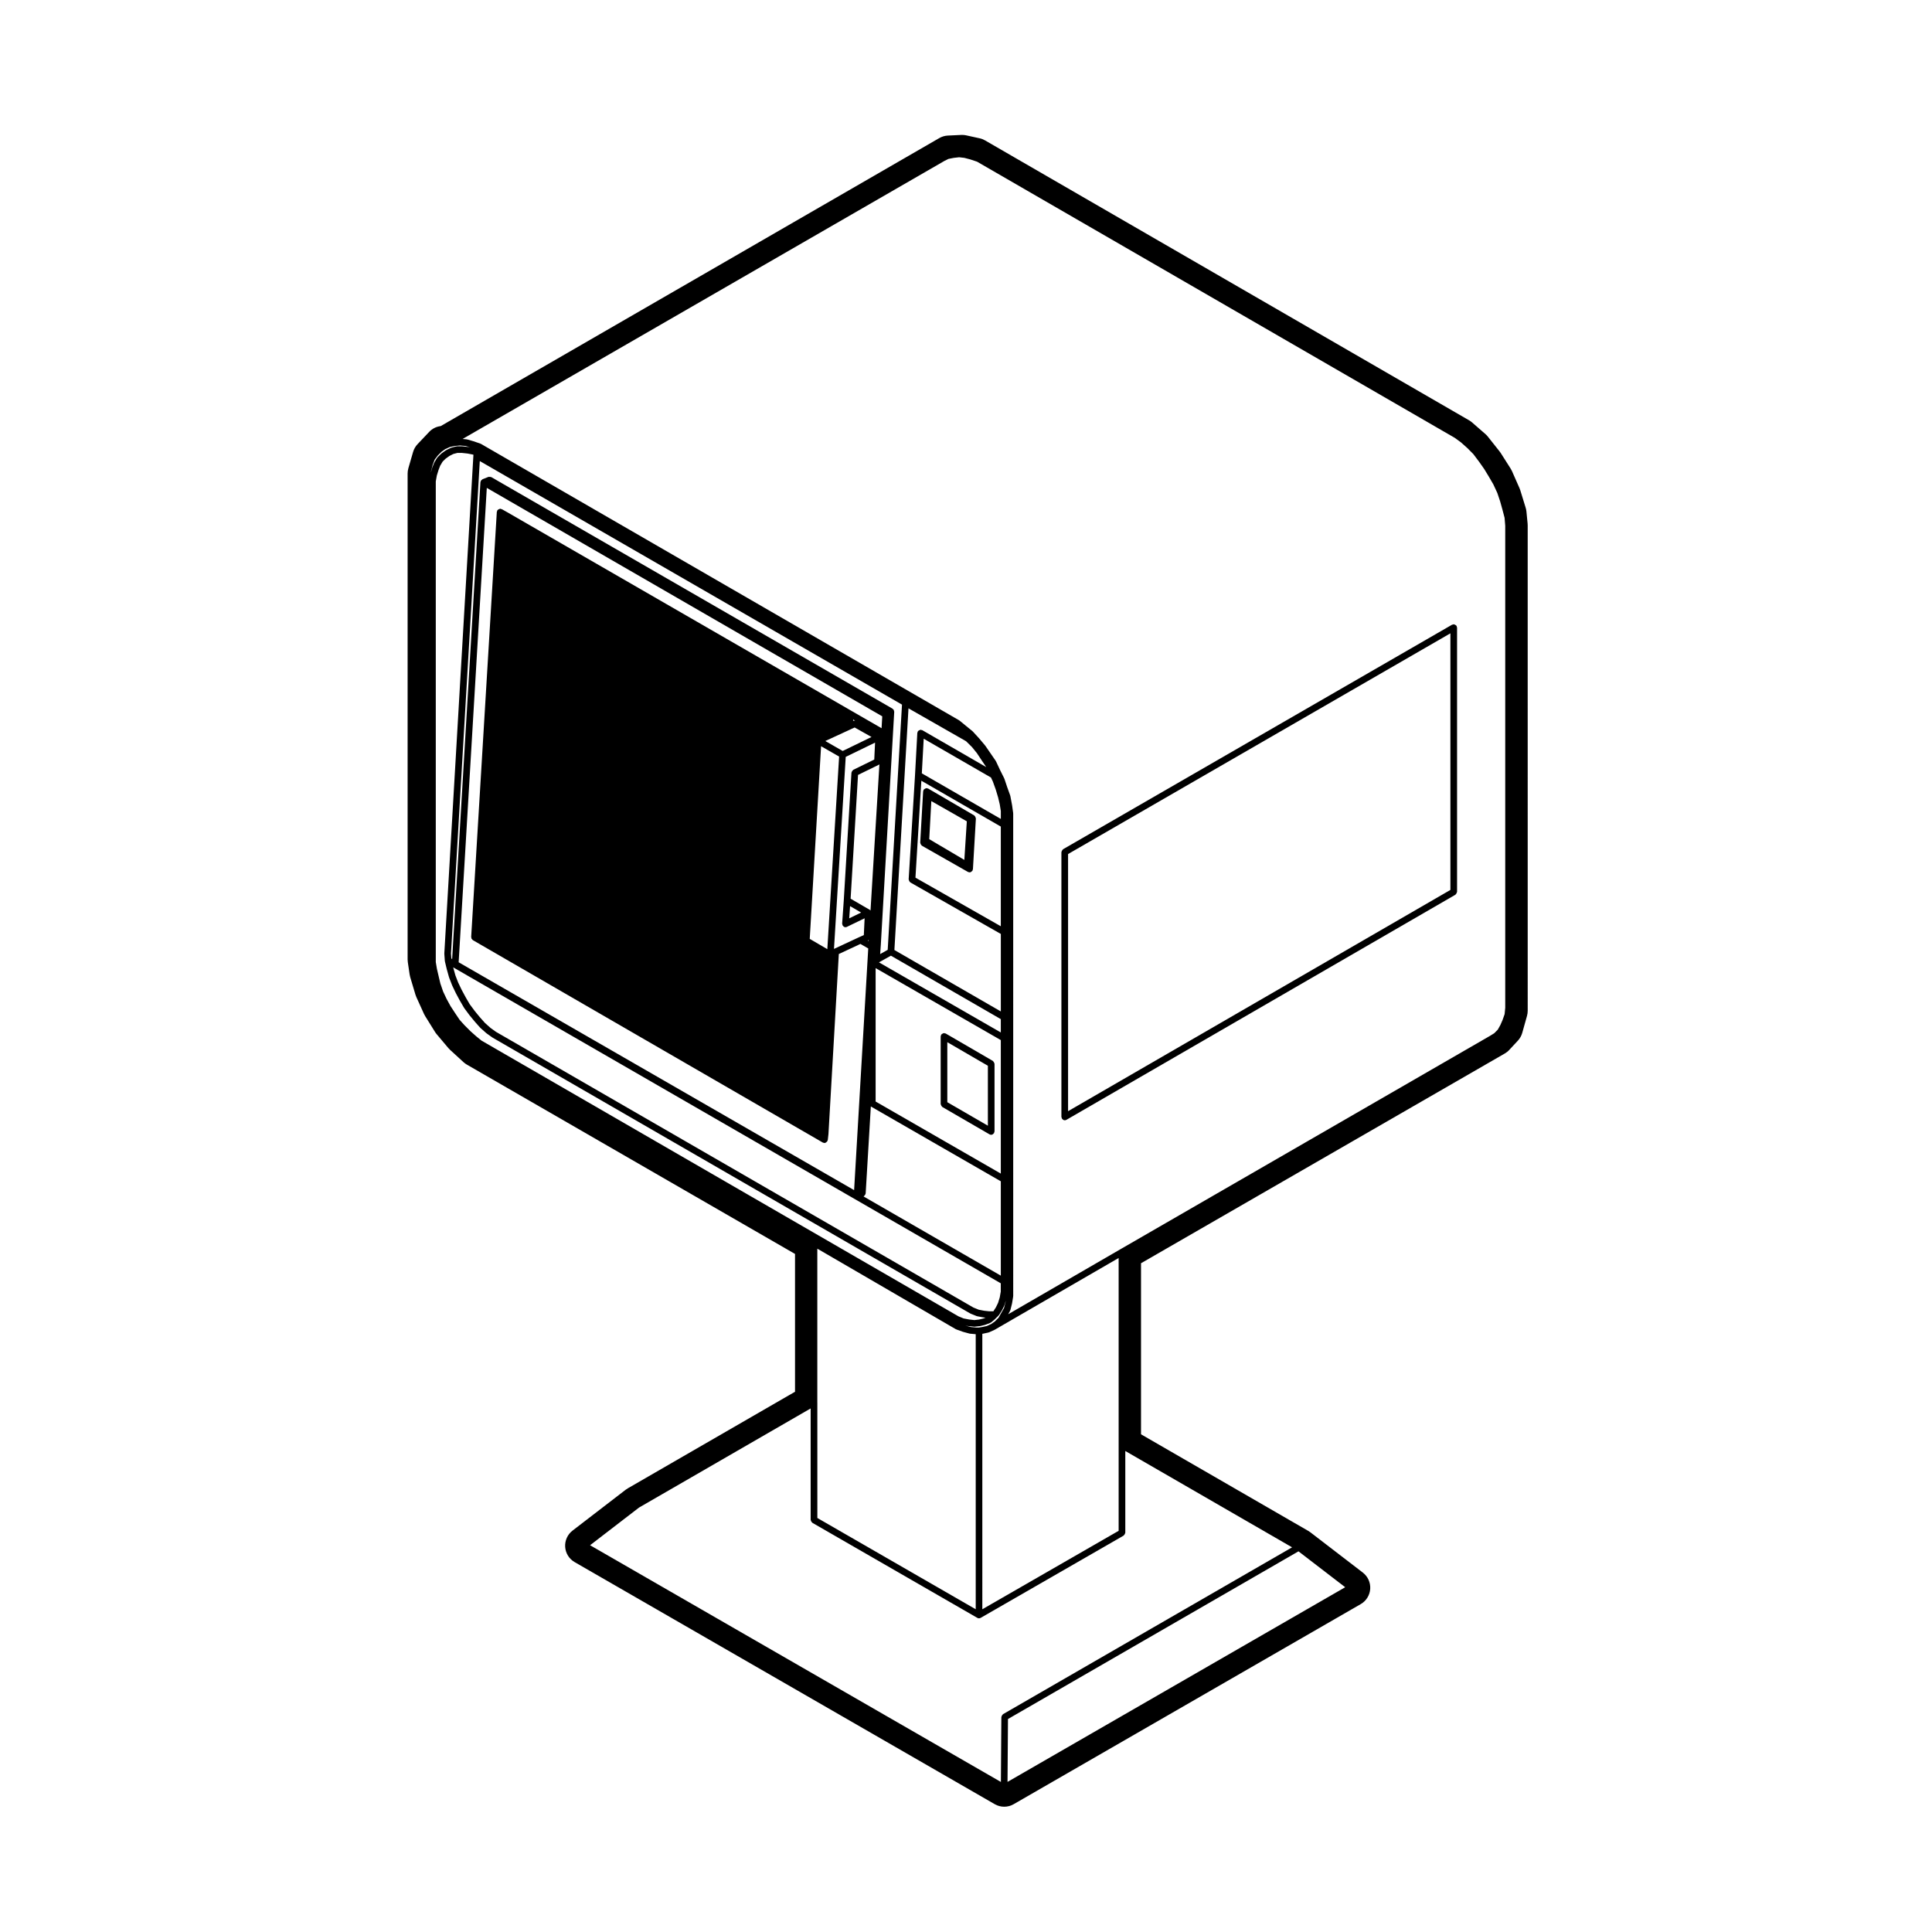 <?xml version="1.0" encoding="UTF-8"?>
<!-- Uploaded to: SVG Repo, www.svgrepo.com, Generator: SVG Repo Mixer Tools -->
<svg fill="#000000" width="800px" height="800px" version="1.1" viewBox="144 144 512 512" xmlns="http://www.w3.org/2000/svg">
 <g>
  <path d="m402.62 360.91c0-0.051-0.039-0.086-0.051-0.133-0.012-0.117-0.051-0.203-0.105-0.309-0.055-0.105-0.105-0.188-0.195-0.262-0.039-0.031-0.047-0.09-0.09-0.109l-12.211-7.125c-0.066-0.035-0.137-0.012-0.203-0.023-0.074-0.023-0.117-0.09-0.191-0.098-0.039 0.012-0.082 0.039-0.117 0.051-0.16 0.016-0.281 0.086-0.414 0.176-0.039 0.023-0.07 0.051-0.105 0.082-0.055 0.055-0.137 0.066-0.176 0.133-0.047 0.074-0.016 0.16-0.035 0.242-0.02 0.059-0.082 0.09-0.086 0.152l-0.777 13.617c-0.004 0.055 0.039 0.086 0.051 0.137 0.012 0.117 0.051 0.203 0.105 0.312 0.055 0.102 0.105 0.176 0.195 0.25 0.039 0.035 0.039 0.098 0.09 0.117l12.207 6.949c0.105 0.059 0.223 0.074 0.328 0.086 0.023 0.004 0.035 0.031 0.059 0.031h0.051c0.293 0 0.516-0.168 0.676-0.387 0.023-0.031 0.074-0.02 0.098-0.055 0.039-0.066 0.004-0.133 0.023-0.203 0.023-0.07 0.086-0.109 0.09-0.188zm-11.812-4.613 9.41 5.359-0.656 10.227-9.301-5.496z"/>
  <path d="m530.02 309.87c-0.023-0.039-0.07-0.039-0.098-0.074-0.074-0.09-0.156-0.137-0.258-0.191-0.105-0.059-0.188-0.109-0.309-0.125-0.039-0.004-0.066-0.047-0.105-0.047-0.086 0-0.137 0.066-0.211 0.09-0.082 0.02-0.156-0.012-0.23 0.031l-103.09 59.504c-0.039 0.02-0.039 0.07-0.074 0.098-0.09 0.07-0.133 0.156-0.191 0.258-0.066 0.105-0.109 0.188-0.125 0.309-0.004 0.039-0.047 0.066-0.047 0.105v70.176c0 0.086 0.066 0.133 0.09 0.211 0.02 0.082-0.016 0.156 0.031 0.23 0.02 0.031 0.066 0.02 0.086 0.051 0.16 0.223 0.383 0.387 0.68 0.387 0.152 0 0.309-0.039 0.441-0.117l103.09-59.656c0.035-0.02 0.039-0.07 0.074-0.098 0.09-0.074 0.133-0.156 0.191-0.258 0.059-0.105 0.109-0.188 0.125-0.309 0.004-0.039 0.047-0.066 0.047-0.105v-70.031c0-0.086-0.07-0.133-0.09-0.211-0.02-0.074 0.016-0.152-0.027-0.227zm-102.97 60.461 101.32-58.492v68l-101.32 58.637z"/>
  <path d="m407.56 425.93c0-0.039-0.039-0.066-0.047-0.105-0.016-0.121-0.066-0.207-0.125-0.312s-0.105-0.188-0.191-0.258c-0.035-0.023-0.035-0.074-0.074-0.098l-12.508-7.269c-0.074-0.039-0.152-0.012-0.23-0.031-0.074-0.02-0.125-0.09-0.211-0.09-0.047 0-0.07 0.039-0.109 0.047-0.109 0.016-0.195 0.07-0.297 0.121-0.105 0.059-0.188 0.105-0.262 0.195-0.023 0.035-0.074 0.035-0.098 0.074-0.047 0.074-0.012 0.156-0.031 0.238-0.023 0.074-0.09 0.121-0.09 0.207v17.945c0 0.047 0.039 0.07 0.047 0.105 0.016 0.117 0.066 0.203 0.125 0.309 0.055 0.102 0.105 0.18 0.191 0.258 0.035 0.023 0.039 0.074 0.074 0.098l12.508 7.25c0.137 0.082 0.293 0.117 0.441 0.117 0.297 0 0.52-0.168 0.68-0.387 0.02-0.031 0.066-0.02 0.086-0.051 0.047-0.074 0.012-0.152 0.031-0.23 0.023-0.082 0.09-0.125 0.09-0.211zm-12.512-5.738 10.75 6.246v15.887l-10.75-6.231z"/>
  <path d="m548.52 279.55c-0.035-0.344-0.105-0.684-0.207-1.012l-1.426-4.629c-0.055-0.188-0.121-0.367-0.207-0.551l-1.988-4.508c-0.105-0.23-0.227-0.453-0.359-0.672l-2.641-4.152c-0.098-0.145-0.195-0.293-0.309-0.422l-3.074-3.879c-0.191-0.242-0.402-0.469-0.637-0.672l-3.547-3.094c-0.246-0.211-0.508-0.402-0.785-0.562l-128.29-74.188c-0.453-0.262-0.941-0.453-1.445-0.559l-3.547-0.777c-0.352-0.082-0.715-0.117-1.078-0.117-0.082 0-0.16 0-0.242 0.004l-3.551 0.168c-0.801 0.039-1.582 0.273-2.277 0.672l-132.12 76.32-0.109 0.016c-1.129 0.156-2.172 0.695-2.953 1.527l-3.078 3.25c-0.551 0.586-0.953 1.289-1.18 2.062l-1.254 4.328c-0.125 0.453-0.195 0.926-0.195 1.402v128.76c0 0.246 0.02 0.492 0.055 0.734l0.48 3.25c0.035 0.242 0.09 0.48 0.156 0.715l1.387 4.637c0.066 0.215 0.141 0.43 0.238 0.637l2.031 4.481c0.098 0.203 0.195 0.395 0.312 0.574l2.602 4.18c0.125 0.207 0.273 0.402 0.43 0.59l3.117 3.699c0.137 0.168 0.293 0.324 0.453 0.469l3.547 3.25c0.273 0.25 0.562 0.469 0.883 0.648l86.977 50.18v36.52l-44.332 25.605c-0.191 0.109-0.379 0.238-0.551 0.367l-14.07 10.82c-1.336 1.027-2.07 2.648-1.961 4.328 0.109 1.676 1.055 3.188 2.516 4.031l111.32 64.145c0.777 0.449 1.641 0.676 2.516 0.676 0.871 0 1.738-0.227 2.516-0.676l91.961-53.016c1.461-0.84 2.402-2.352 2.516-4.035 0.105-1.676-0.625-3.301-1.961-4.324l-13.895-10.672c-0.176-0.133-0.359-0.258-0.551-0.367l-44.332-25.605v-45.332l96.414-55.59c0.434-0.25 0.832-0.562 1.168-0.938l2.297-2.469c0.539-0.59 0.941-1.293 1.152-2.066l1.258-4.484c0.121-0.441 0.188-0.902 0.188-1.367l-0.004-128.6c0-0.156-0.012-0.312-0.02-0.473zm-9.664 138.97-97.98 56.566-29.703 17.207 0.484-0.855c0.02-0.031 0-0.07 0.012-0.105 0.02-0.047 0.066-0.066 0.082-0.109l0.434-1.715c0.004-0.016-0.012-0.023-0.004-0.039 0.004-0.016 0.016-0.02 0.02-0.035l0.301-1.84c0.004-0.031-0.02-0.051-0.02-0.074 0-0.031 0.031-0.047 0.031-0.07l-0.004-127.83c0-0.02-0.02-0.035-0.02-0.055-0.004-0.023 0.02-0.047 0.016-0.07l-0.301-2.168c0-0.012-0.012-0.016-0.016-0.023 0-0.004 0.004-0.012 0.004-0.016l-0.434-2.316c-0.004-0.023-0.035-0.035-0.039-0.059-0.004-0.023 0.016-0.051 0.004-0.082l-0.781-2.168-0.004-0.004-0.766-2.293c-0.004-0.023-0.035-0.031-0.047-0.051-0.012-0.023 0.004-0.047-0.004-0.066l-1.074-2.144-1.082-2.312c-0.012-0.023-0.039-0.023-0.055-0.051-0.012-0.023 0-0.055-0.016-0.082l-1.387-2.016-0.004-0.004-1.375-2c-0.012-0.016-0.031-0.016-0.039-0.023-0.012-0.016-0.004-0.035-0.016-0.047l-1.562-1.859c-0.004-0.004-0.016-0.004-0.016-0.012-0.012-0.004-0.004-0.016-0.012-0.02l-1.688-1.84c-0.016-0.02-0.047-0.012-0.066-0.031-0.016-0.016-0.012-0.047-0.031-0.059l-1.723-1.402c-0.004 0-0.004-0.004-0.004-0.004l-1.691-1.387c-0.02-0.02-0.051-0.012-0.074-0.02-0.023-0.016-0.023-0.047-0.047-0.059l-126.72-73.254c-0.031-0.016-0.066 0-0.098-0.016-0.031-0.012-0.039-0.051-0.07-0.059l-1.863-0.629c-0.004 0-0.016 0.004-0.02 0-0.004 0-0.012-0.012-0.016-0.012l-1.559-0.453c-0.031-0.012-0.059 0.016-0.09 0.012-0.035-0.004-0.051-0.039-0.082-0.039l-1.047-0.098 127.71-73.695 1.055-0.523 1.414-0.277 1.414-0.156 1.367 0.156 1.598 0.418 1.785 0.598 126.59 73.184 1.641 1.199 1.684 1.5 1.605 1.617 1.484 1.977h0.004l1.371 1.949 1.199 1.969 1.234 2.121 1.055 2.277 0.742 2.211 0.605 2.168c0 0.004 0.004 0.004 0.004 0.012l0.574 2.195 0.172 2.117v127.71l-0.16 1.691-0.562 1.602-0.57 1.301-0.691 1.234-0.945 0.945zm-280.6-149.73 0.422-1.648 0.535-1.379 0.82-1.066 1.004-1.004 0.961-0.676 1.211-0.551 1.258-0.273 1.41-0.137 1.516 0.133 1.238 0.363-0.43-0.086c-0.016-0.004-0.023 0.012-0.039 0.012-0.012-0.004-0.016-0.02-0.031-0.02l-1.559-0.172c-0.02 0-0.031 0.016-0.051 0.016s-0.031-0.02-0.051-0.02h-1.387c-0.047 0-0.07 0.039-0.105 0.047-0.035 0.004-0.074-0.023-0.109-0.016l-1.254 0.324c-0.035 0.012-0.047 0.047-0.082 0.059-0.031 0.012-0.059-0.012-0.098 0.004l-1.215 0.605c-0.02 0.012-0.023 0.039-0.047 0.051-0.023 0.016-0.055 0.004-0.082 0.02l-1.082 0.777c-0.023 0.016-0.02 0.051-0.039 0.066-0.016 0.016-0.047 0.012-0.059 0.023l-0.945 0.934c-0.031 0.031-0.02 0.074-0.047 0.105-0.031 0.035-0.074 0.035-0.102 0.074l-0.734 1.234c-0.016 0.023 0 0.055-0.012 0.082-0.016 0.023-0.047 0.031-0.055 0.055l-0.48 1.234c-0.004 0.012 0.004 0.02 0 0.035-0.004 0.012-0.016 0.016-0.02 0.023l-0.336 1.188zm142.56 224.89-1.461-0.281-1.359-0.562-126.37-73.051-1.438-1.168-1.512-1.344-1.559-1.562h-0.004l-1.305-1.445-1.223-1.82-1.195-1.828-1.055-1.934-0.902-1.914-0.734-2.144-0.457-1.93-0.457-1.961-0.297-1.785v-127.37l0.277-1.562 0.449-1.457 0.441-1.145 0.648-1.09 0.789-0.77 1.02-0.734 1.043-0.523 1.055-0.273h1.223l1.473 0.16 1.414 0.277 0.176 0.09s0.004 0.004 0 0.012c-0.004 0.035-0.039 0.051-0.039 0.09l-7.707 131.99c0 0.02 0.02 0.035 0.02 0.055 0 0.023-0.02 0.039-0.02 0.059l0.133 1.863c0 0.031 0.031 0.047 0.035 0.074 0.004 0.02-0.016 0.039-0.012 0.066l0.004 0.02v0.012l0.473 1.984c0 0.004 0.004 0.004 0.012 0.012 0 0.012-0.012 0.016-0.004 0.023l0.605 2.168c0.004 0.02 0.023 0.023 0.031 0.047 0.004 0.016-0.004 0.023 0 0.039l0.777 2.012c0.004 0.012 0.02 0.016 0.023 0.031 0.004 0.012-0.004 0.02 0 0.031l0.953 1.996c0.004 0.004 0.016 0.004 0.016 0.012 0.004 0.012 0 0.02 0.004 0.031l1.082 2.012c0.004 0.004 0.012 0.004 0.012 0.004 0.004 0.012 0 0.016 0.004 0.02l1.082 1.859c0.012 0.016 0.031 0.012 0.039 0.02 0.012 0.02 0 0.047 0.016 0.066l1.379 1.863c0.004 0.004 0.016 0.004 0.02 0.012 0.012 0.012 0.004 0.02 0.012 0.023l1.387 1.688c0.004 0.004 0.012 0 0.016 0.004s0 0.016 0.004 0.02l1.387 1.562c0.012 0.016 0.035 0.012 0.051 0.02 0.016 0.016 0.012 0.039 0.023 0.055l1.559 1.379c0.016 0.012 0.035 0.012 0.051 0.02 0.016 0.012 0.012 0.031 0.023 0.039l1.516 1.082c0.016 0.012 0.031 0.004 0.047 0.016 0.016 0.004 0.016 0.023 0.023 0.031l126.6 73.109c0.023 0.016 0.055 0.012 0.082 0.02 0.016 0.012 0.02 0.031 0.035 0.035l1.559 0.629c0.039 0.016 0.086 0.016 0.121 0.023 0.02 0.004 0.023 0.02 0.039 0.023l1.562 0.301c0.02 0.004 0.039 0.004 0.059 0.004 0 0 0.004 0.004 0.012 0.004l0.586 0.066-0.605 0.23-1.125 0.277-1.238 0.137zm0.773-151.7 1.289 1.594 1.211 1.828h0.004v0.004l1.219 1.812 0.023 0.055-16.914-9.766c-0.066-0.035-0.137-0.012-0.207-0.023-0.066-0.023-0.105-0.09-0.188-0.098-0.066-0.004-0.09 0.047-0.145 0.047-0.102 0.016-0.172 0.047-0.266 0.09-0.141 0.066-0.262 0.133-0.336 0.262-0.016 0.02-0.047 0.02-0.059 0.047-0.031 0.051-0.004 0.105-0.02 0.152-0.031 0.086-0.098 0.145-0.102 0.242l-0.605 11.145-1.688 27.664c-0.004 0.055 0.039 0.09 0.051 0.137 0.012 0.117 0.051 0.207 0.105 0.312 0.059 0.105 0.105 0.18 0.195 0.258 0.039 0.035 0.051 0.098 0.098 0.117l23.977 13.648v20.535l-28.207-16.281 3.734-64.043 15.234 8.699 0.07 0.059zm-21.488 55.285 29.125 16.816v3.531l-32.289-18.574zm26.516-47.215 0.5 1.059 0.77 2.141 0.598 1.996h0.004l0.453 1.898 0.289 1.785v2.098l-20.938-12.082 0.5-9.176zm-35.23-0.688 5.559-2.715c0.047-0.02 0.055-0.074 0.098-0.105 0-0.004 0.004-0.004 0.012-0.004l-2.359 38.746c-0.02-0.02-0.051-0.02-0.074-0.035-0.035-0.035-0.039-0.09-0.086-0.109l-5.117-2.973zm-8.137 46.176-4.66-2.727 3.004-51.055 4.781 2.742zm4.074-52.52-4.609-2.641 6.805-3.141v-0.004l0.973-0.441 4.469 2.516zm1.953 41.113 2.934 1.703-3.16 1.535zm1.285-49.141c-0.117-0.004-0.215-0.031-0.328 0.012-0.02 0.012-0.047-0.004-0.066 0.004l-0.086 0.039 0.016-0.367 0.535 0.312c-0.02-0.004-0.043 0-0.07 0zm-5.512 60.465c-0.012 0.004-0.016 0.02-0.023 0.023-0.004 0.004-0.004 0-0.012 0l3.113-50.898 7.773-3.777-0.211 4.488-5.551 2.715c-0.047 0.02-0.051 0.074-0.09 0.102-0.102 0.07-0.156 0.152-0.223 0.25-0.059 0.098-0.105 0.168-0.125 0.277-0.012 0.047-0.055 0.07-0.055 0.109l-2.035 33.852-0.434 6.172c-0.004 0.086 0.059 0.145 0.074 0.227 0.016 0.074-0.02 0.145 0.016 0.223 0.016 0.031 0.059 0.02 0.082 0.051 0.141 0.238 0.352 0.43 0.648 0.449h0.066c0.125 0 0.262-0.031 0.383-0.09l4.691-2.273-0.211 4.449-1.238 0.559v0.004h-0.012zm9.094-2.285c0.035-0.016 0.039-0.055 0.07-0.074l-0.016 0.281-0.227-0.125zm1.906 22.711v-15.324l33.176 19.078v35.379l-33.176-19.098zm12.117-64.98 21.059 12.152v26.414l-22.621-12.879zm-115.16-77.605 104.8 60.539-0.18 3.148-7.898-4.551-0.004-0.004-91.355-52.715h-0.004l-0.004-0.004-1.387-0.781c-0.066-0.035-0.133-0.004-0.195-0.023-0.07-0.02-0.105-0.086-0.18-0.09h-0.055c-0.047 0-0.07 0.039-0.109 0.047-0.105 0.016-0.188 0.059-0.289 0.109-0.105 0.059-0.191 0.109-0.266 0.207-0.031 0.039-0.082 0.047-0.105 0.086-0.035 0.059-0.004 0.121-0.023 0.188-0.02 0.07-0.086 0.117-0.09 0.191l-6.797 112.68c-0.004 0.055 0.047 0.09 0.051 0.137 0.004 0.07-0.012 0.121 0.012 0.188 0.004 0.016-0.004 0.031 0 0.051 0.023 0.066 0.086 0.102 0.121 0.152 0.039 0.059 0.07 0.105 0.121 0.152 0.039 0.039 0.07 0.09 0.117 0.117 0.004 0.004 0.004 0.016 0.016 0.02l92.734 53.641c0.09 0.051 0.18 0.055 0.273 0.074 0.031 0.004 0.047 0.035 0.074 0.039 0.035 0.004 0.07 0.004 0.102 0.004 0.289 0 0.508-0.168 0.672-0.383 0.023-0.031 0.074-0.02 0.098-0.055 0.031-0.055 0.004-0.109 0.02-0.168 0.023-0.066 0.086-0.105 0.098-0.176l0.172-1.535c0-0.012-0.012-0.016-0.012-0.023 0-0.012 0.016-0.016 0.016-0.023l2.746-47.707 5.727-2.676 2.07 1.203-3.746 64.043-104.8-60.383zm99.883 187.75c0.047-0.02 0.055-0.074 0.098-0.105 0.105-0.07 0.168-0.145 0.238-0.25 0.059-0.09 0.105-0.16 0.125-0.266 0.012-0.051 0.055-0.082 0.059-0.125l1.371-23.074 34.445 19.828v25.004l-36.375-20.988zm-101.74-194.86 111.89 64.547-3.789 64.98-2 1.129 0.18-2.543c0-0.004-0.004-0.004 0-0.012v-0.004l3.551-61.676c0-0.055-0.039-0.09-0.051-0.137-0.012-0.086-0.02-0.152-0.051-0.23-0.016-0.039 0.004-0.082-0.016-0.109-0.016-0.031-0.055-0.035-0.074-0.059-0.051-0.07-0.102-0.105-0.168-0.156-0.035-0.031-0.039-0.09-0.086-0.109l-106.33-61.363c-0.02-0.012-0.039 0-0.059-0.012-0.105-0.051-0.215-0.035-0.332-0.047-0.105-0.004-0.215-0.039-0.316-0.004-0.016 0.004-0.035-0.004-0.051 0l-1.562 0.609c-0.055 0.02-0.07 0.086-0.117 0.109-0.09 0.055-0.156 0.105-0.223 0.188-0.031 0.035-0.082 0.039-0.105 0.082-0.012 0.016 0 0.035-0.004 0.055-0.035 0.059-0.023 0.117-0.047 0.188-0.016 0.055-0.066 0.09-0.07 0.145l-7.496 126.39-0.211-0.121-0.098-1.352zm4.305 151.27-1.441-1.031-1.48-1.316-1.355-1.523-1.34-1.629-1.359-1.828-1.039-1.785-1.078-1.996-0.934-1.949-0.742-1.914-0.59-2.133 145.12 83.734v2.211l-0.277 1.551-0.438 1.422-0.562 1.164-0.676 1.059-0.004 0.004-0.012 0.004h-1.125l-1.305-0.141-1.434-0.277-1.406-0.57zm124.35 77.828 0.707 0.133c0.023 0.004 0.055 0.004 0.082 0.004l0.004 0.004 1.562 0.152c0.023 0.004 0.055 0.004 0.086 0.004s0.066 0 0.102-0.004l1.379-0.152c0.004 0 0.012-0.012 0.016-0.012 0.035 0 0.07 0 0.102-0.012l1.215-0.301c0.016-0.004 0.016-0.02 0.023-0.02 0.031-0.012 0.055-0.004 0.082-0.016l1.254-0.48c0.039-0.016 0.055-0.066 0.09-0.086 0.055-0.031 0.109-0.02 0.16-0.059l0.91-0.754c0.016-0.012 0.012-0.035 0.023-0.047 0.012-0.012 0.023-0.004 0.035-0.016l0.734-0.734 0.168-0.145c0.047-0.039 0.039-0.102 0.074-0.145 0.023-0.031 0.074-0.016 0.098-0.051l0.781-1.234c0.012-0.02 0-0.039 0.012-0.059 0.012-0.016 0.031-0.012 0.039-0.023l0.605-1.234c0.012-0.023-0.004-0.047 0.004-0.07 0.012-0.023 0.035-0.039 0.047-0.066l0.348-1.137-0.066 0.367-0.414 1.586-0.727 1.273-0.715 1.273-0.945 0.945-0.973 0.699-1.199 0.543-1.258 0.277-0.883 0.137h-0.504l-1.543-0.137zm-39.207 20.441v-40.816l36.688 21.332c0.031 0.016 0.066 0.012 0.098 0.023 0.023 0.012 0.023 0.035 0.051 0.047l1.691 0.609c0.02 0.004 0.035 0.004 0.055 0.012 0.004 0 0.012 0.012 0.016 0.012l1.734 0.473c0.047 0.012 0.098 0.016 0.137 0.02 0.012 0 0.012 0.004 0.016 0.004l1.492 0.133v72.895l-41.969-24.188-0.004-30.555zm43.727-18.254 0.211-0.035c0.004 0 0.004-0.004 0.004-0.004 0.02-0.004 0.031 0 0.047-0.004l1.379-0.301c0.02-0.004 0.023-0.023 0.047-0.031 0.047-0.016 0.09-0.012 0.133-0.031l1.387-0.629c0.012-0.004 0.016-0.02 0.023-0.023 0.016-0.012 0.039-0.004 0.055-0.016l32.84-19.016v72.301l-36.125 20.789zm-103.95 56.031 12.973-9.98 45.484-26.273v29.539c0 0.047 0.039 0.07 0.047 0.105 0.016 0.117 0.066 0.195 0.121 0.301 0.066 0.105 0.105 0.191 0.203 0.262 0.035 0.023 0.039 0.074 0.074 0.098l43.73 25.199c0.137 0.086 0.289 0.117 0.438 0.117 0.145 0 0.301-0.035 0.438-0.117l37.887-21.801c0.035-0.02 0.039-0.07 0.07-0.098 0.102-0.07 0.141-0.156 0.207-0.262 0.059-0.102 0.105-0.18 0.121-0.301 0.004-0.039 0.047-0.066 0.047-0.105v-21.66l44.203 25.531-76.613 44.219c-0.039 0.02-0.039 0.07-0.07 0.098-0.098 0.07-0.137 0.152-0.195 0.25-0.059 0.105-0.109 0.188-0.125 0.312-0.004 0.039-0.047 0.059-0.047 0.105l-0.121 17.195zm110.75 46.055 76.988-44.438 12.379 9.512-89.488 51.59z"/>
 </g>
</svg>